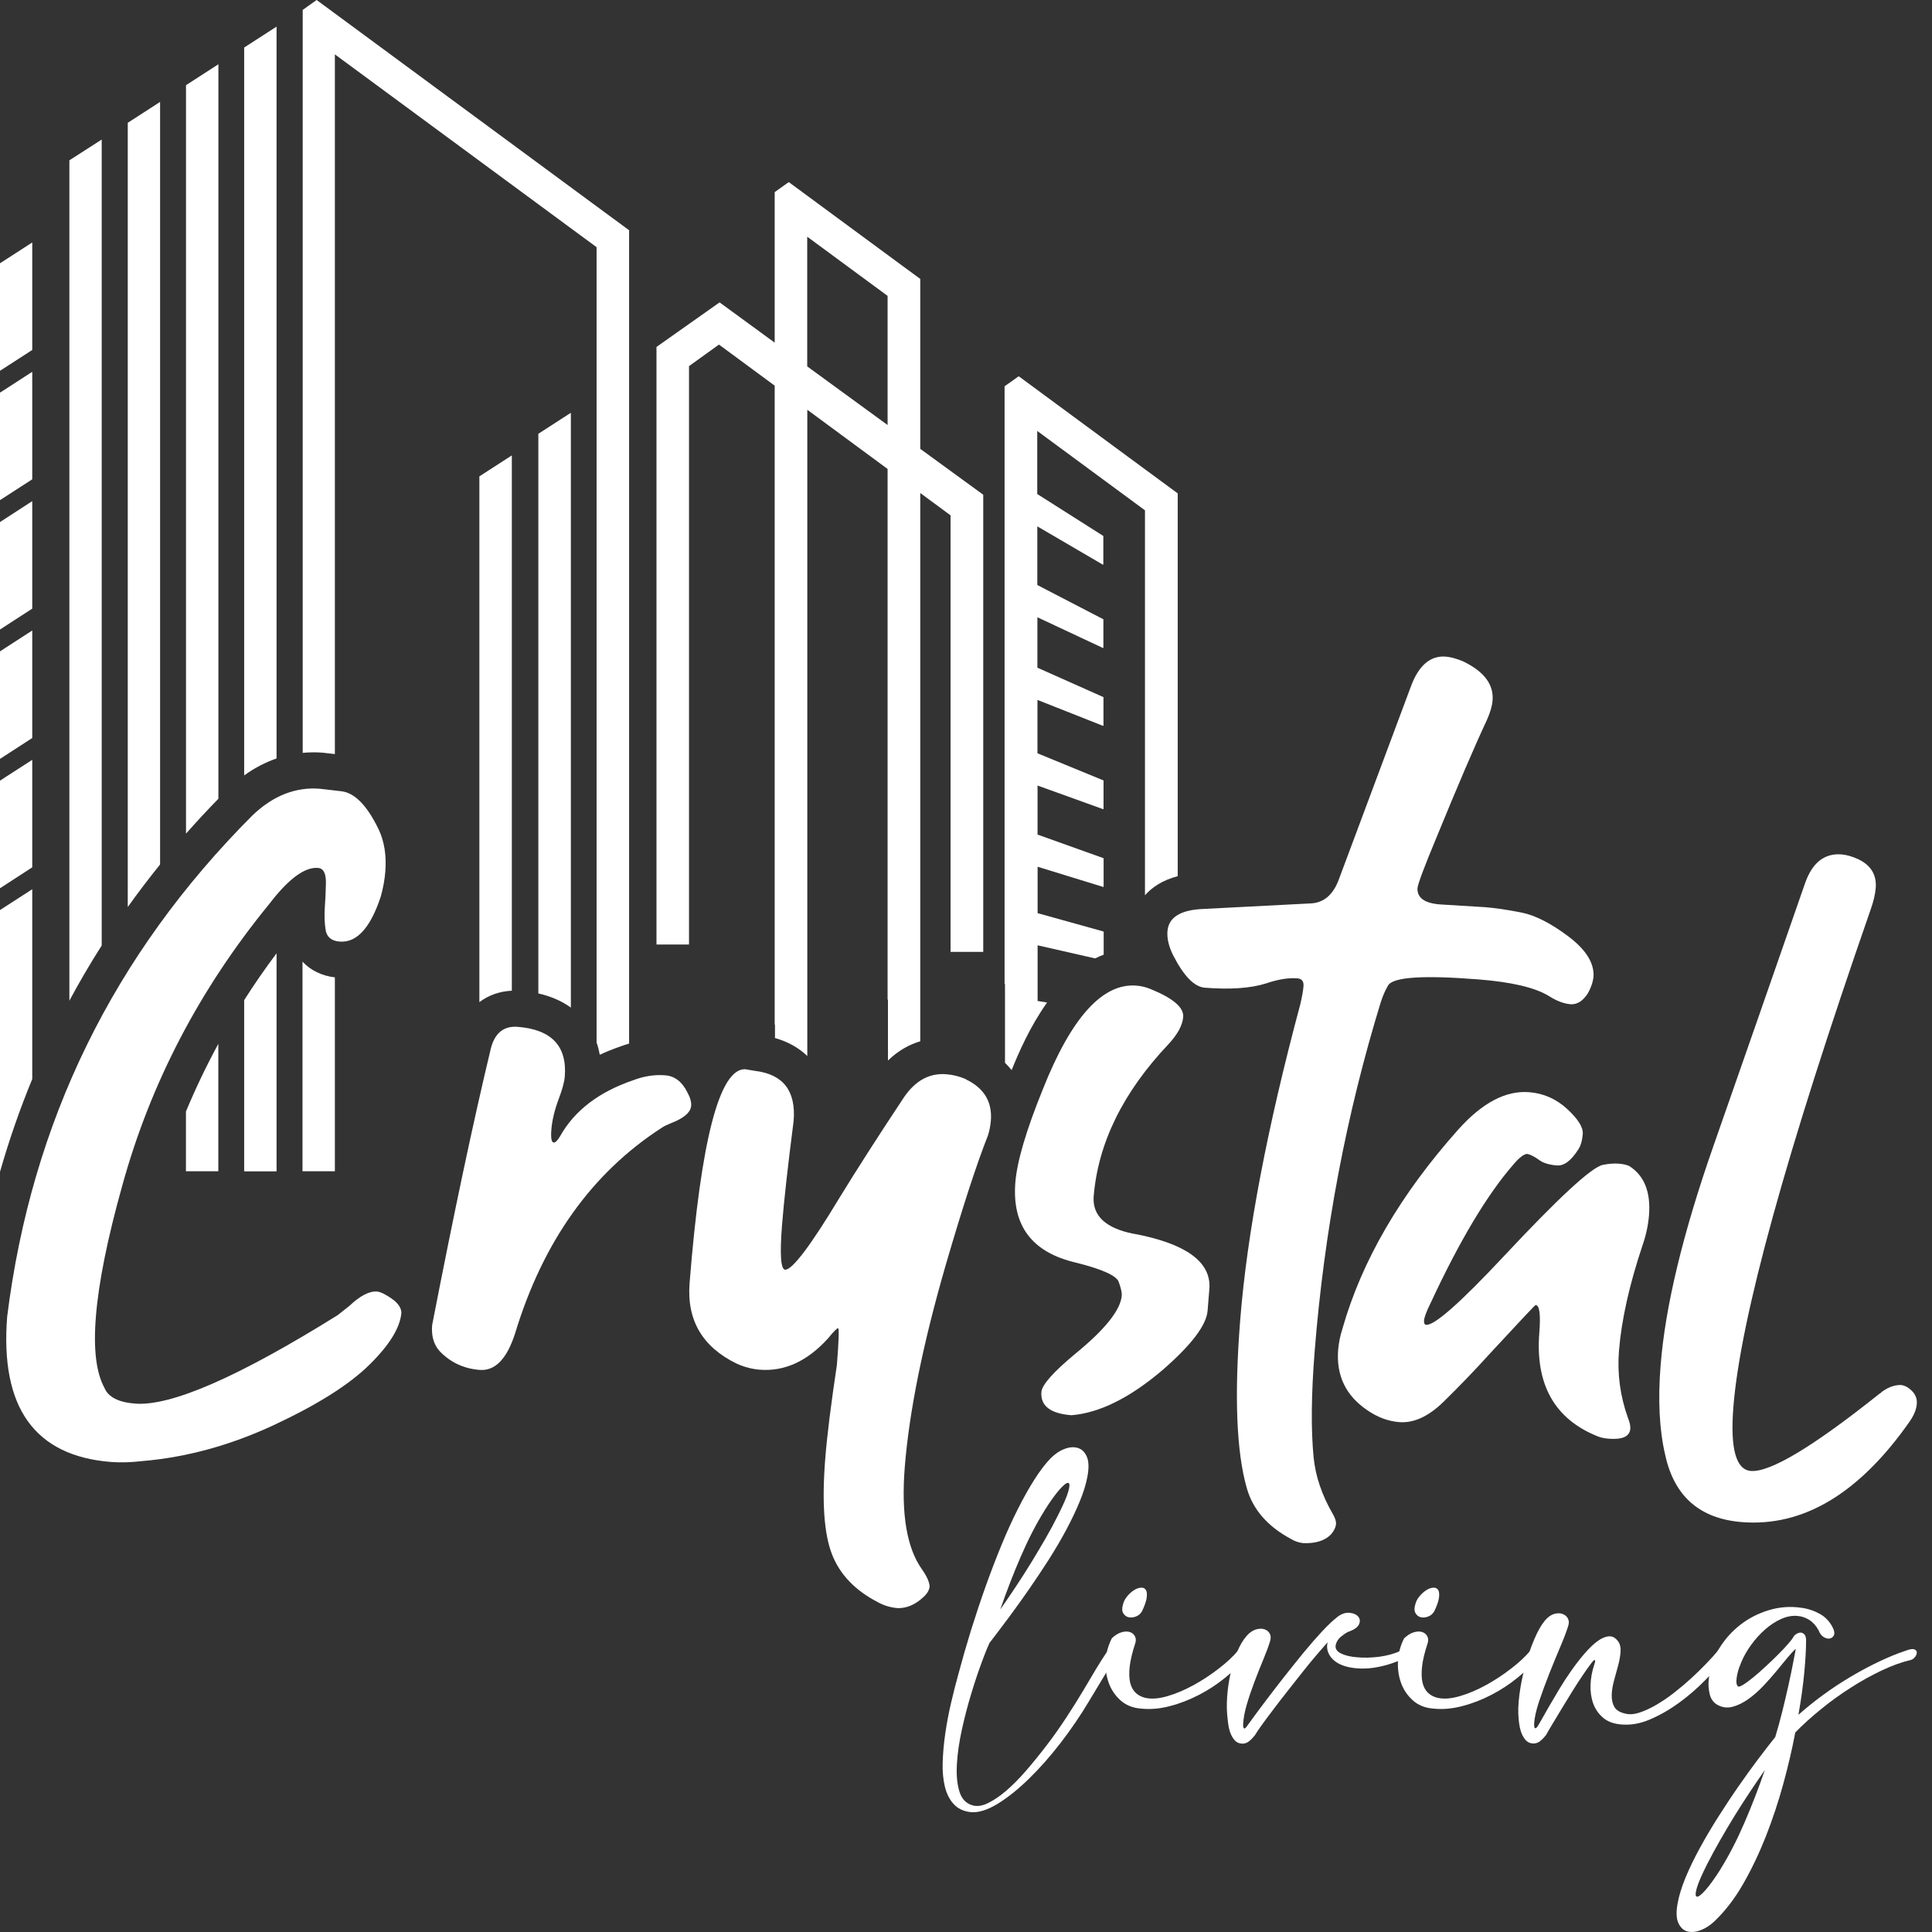 <svg width="91" height="91" viewBox="0 0 91 91" fill="none" xmlns="http://www.w3.org/2000/svg">
<rect x="0" y="0" width="91" height="91" fill="#333333" stroke="none"/>
<path d="M4.79 14.464V6.573L3.349 7.499L3.268 7.55V47.134C3.741 46.251 4.249 45.385 4.79 44.536V14.464Z" fill="white"/>
<path d="M1.519 41.884L0.514 42.533L0 42.865V55.171H0.007C0.433 53.686 0.937 52.235 1.519 50.825V41.884Z" fill="white"/>
<path d="M24.098 21.463V21.456L22.579 22.438V47.202C23.009 46.877 23.53 46.691 24.108 46.664V21.456L24.098 21.463Z" fill="white"/>
<path d="M26.875 19.457V19.451L25.357 20.432V46.793C25.948 46.925 26.459 47.148 26.889 47.459V19.451L26.879 19.457H26.875Z" fill="white"/>
<path d="M47.652 50.398C47.966 49.617 48.511 48.355 49.319 47.219L48.873 47.148V44.526L51.582 45.142C51.714 45.078 51.846 45.017 51.985 44.966V43.877L48.873 43.011V40.825L51.961 41.776V41.769L51.982 41.776V40.423L48.87 39.31V37L51.958 38.113V38.106L51.978 38.113V36.76L48.866 35.481V32.968L51.955 34.189V34.178L51.975 34.189V32.836L48.863 31.449V29.074L51.951 30.522V30.512L51.971 30.522V29.169L48.859 27.555V24.792L51.948 26.598V26.584L51.968 26.598V25.245L48.856 23.269V20.299L53.93 24.037V42.168C54.258 41.796 54.745 41.461 55.472 41.269V23.239L53.95 22.119L47.993 17.729L47.983 17.735L47.973 17.729L47.317 18.195V46.349H47.337V50.06C47.445 50.165 47.547 50.277 47.638 50.392L47.652 50.398Z" fill="white"/>
<path d="M38.021 19.298L41.807 22.089V47.087H41.824V49.952C42.321 49.472 42.845 49.194 43.346 49.045V23.222L44.773 24.274V44.834H46.312V23.303L43.346 21.142V13.138L41.824 12.019L37.159 8.582L37.152 8.589L37.145 8.582L36.489 9.049V16.139L33.895 14.244L33.888 14.251H33.881L30.921 16.342V44.489H32.453V17.245L33.864 16.23L36.489 18.165V48.264H36.503V48.893C37.108 49.062 37.619 49.35 38.025 49.739V19.298H38.021ZM38.021 11.149L41.807 13.937V20.019L38.021 17.258V11.149Z" fill="white"/>
<path d="M1.519 28.668V23.604L0 24.589V29.649V29.652L0.619 29.25L1.519 28.668Z" fill="white"/>
<path d="M1.519 29.697V29.7V29.697L0.237 30.526L0 30.681V35.745L1.519 34.761V29.697Z" fill="white"/>
<path d="M1.519 40.852V35.789V35.792V35.789L0.277 36.59L0 36.773V41.837L0.362 41.603L1.519 40.852Z" fill="white"/>
<path d="M1.519 11.42L0 12.401V17.465L1.519 16.484V11.42Z" fill="white"/>
<path d="M1.519 17.512L0.139 18.405L0 18.493V23.557L1.519 22.576V17.512Z" fill="white"/>
<path d="M13.027 55.168V44.902C12.486 45.622 11.978 46.356 11.501 47.107V55.172H13.027V55.168Z" fill="white"/>
<path d="M13.027 1.258H13.02L11.501 2.239V36.523C11.988 36.171 12.499 35.907 13.027 35.724V1.258Z" fill="white"/>
<path d="M15.773 55.168V46.035C15.154 45.964 14.623 45.7 14.248 45.294V55.168H15.773Z" fill="white"/>
<path d="M15.212 35.454C15.263 35.457 15.327 35.464 15.773 35.518V2.561L28.1 11.643V49.1C28.161 49.279 28.212 49.472 28.249 49.681C28.563 49.533 28.898 49.401 29.243 49.282C29.372 49.235 29.5 49.191 29.632 49.154V10.845L28.11 9.725L14.928 0.01L14.914 0L14.589 0.23L14.258 0.467V35.461C14.572 35.43 14.894 35.427 15.222 35.454H15.212Z" fill="white"/>
<path d="M10.283 3.031H10.28L8.761 4.012V39.266C9.252 38.708 9.762 38.16 10.287 37.622V3.031H10.283Z" fill="white"/>
<path d="M10.283 55.168V49.167C9.719 50.206 9.211 51.268 8.758 52.354V55.168H10.283Z" fill="white"/>
<path d="M7.536 4.803L6.018 5.784V42.723C6.501 42.043 7.012 41.374 7.54 40.717V4.803H7.536Z" fill="white"/>
<path d="M18.446 61.165C18.148 60.959 17.918 60.847 17.762 60.834C17.397 60.803 16.961 61.033 16.447 61.517L15.902 61.947C11.234 64.856 8.051 66.246 6.356 66.111C5.575 66.05 5.094 65.8 4.918 65.367C4.529 64.653 4.394 63.54 4.516 62.025C4.644 60.408 5.057 58.354 5.754 55.861C7.083 51.031 9.39 46.606 12.675 42.588C13.582 41.4 14.349 40.832 14.975 40.88C15.236 40.9 15.361 41.14 15.351 41.6C15.341 42.06 15.324 42.419 15.303 42.679C15.273 43.071 15.283 43.44 15.334 43.785C15.384 44.13 15.608 44.32 15.997 44.35C16.805 44.414 17.451 43.704 17.938 42.219C18.05 41.81 18.121 41.421 18.148 41.055C18.209 40.298 18.104 39.635 17.834 39.063C17.292 37.943 16.71 37.344 16.085 37.27C15.459 37.196 15.121 37.155 15.07 37.152C13.923 37.06 12.864 37.477 11.9 38.397C5.341 44.962 1.485 52.837 0.338 62.014C4.76837e-07 66.294 1.63 68.577 5.23 68.861C5.673 68.895 6.16 68.881 6.691 68.82C8.778 68.644 10.845 68.08 12.891 67.126C14.938 66.172 16.436 65.228 17.39 64.291C18.344 63.357 18.848 62.535 18.906 61.832C18.899 61.595 18.744 61.372 18.446 61.165Z" fill="white"/>
<path d="M32.372 51.441C32.122 50.947 31.777 50.683 31.334 50.649C30.837 50.608 30.333 50.686 29.819 50.882C28.198 51.437 27.051 52.317 26.378 53.524C26.256 53.724 26.158 53.822 26.081 53.815C25.976 53.808 25.939 53.609 25.969 53.216C26.003 52.773 26.121 52.283 26.321 51.748C26.486 51.315 26.581 50.967 26.602 50.706C26.716 49.272 25.976 48.491 24.386 48.366C23.733 48.315 23.314 48.65 23.124 49.367C22.299 52.794 21.379 57.144 20.354 62.417C20.313 62.914 20.425 63.314 20.692 63.625C21.199 64.163 21.832 64.464 22.59 64.525C23.32 64.582 23.875 64.01 24.261 62.806C25.577 58.473 27.88 55.243 31.175 53.115C31.287 53.044 31.422 52.976 31.584 52.912C32.207 52.672 32.531 52.398 32.555 52.083C32.569 51.901 32.508 51.687 32.369 51.437L32.372 51.441Z" fill="white"/>
<path d="M45.494 50.828C45.19 50.699 44.882 50.622 44.567 50.598C43.782 50.537 43.126 50.892 42.592 51.663C41.367 53.51 40.349 55.097 39.537 56.423C38.177 58.679 37.325 59.806 36.983 59.806C36.773 59.789 36.726 59.089 36.834 57.708C36.926 56.562 37.108 54.921 37.382 52.79C37.494 51.379 36.888 50.598 35.559 50.439L35.092 50.361C33.885 50.344 33.015 53.7 32.481 60.431C32.342 62.18 33.083 63.445 34.7 64.23C35.055 64.389 35.414 64.484 35.779 64.514C36.953 64.609 38.028 64.115 39.006 63.036C39.266 62.715 39.425 62.556 39.476 62.562C39.527 62.566 39.51 63.144 39.419 64.291C39.138 66.158 38.955 67.626 38.871 68.699C38.708 70.735 38.813 72.23 39.182 73.194C39.551 74.155 40.278 74.916 41.364 75.474C41.641 75.626 41.949 75.718 42.287 75.745C42.707 75.752 43.099 75.586 43.468 75.248C43.664 75.078 43.772 74.903 43.786 74.723C43.776 74.513 43.654 74.24 43.417 73.905C42.71 72.903 42.443 71.307 42.615 69.115C42.825 66.48 43.471 63.29 44.557 59.542C45.352 56.822 46.011 54.799 46.536 53.477C46.603 53.27 46.648 53.04 46.671 52.78C46.742 51.894 46.346 51.244 45.487 50.835L45.494 50.828Z" fill="white"/>
<path d="M53.382 58.111C52.09 57.851 51.464 57.276 51.511 56.386C51.711 53.856 52.888 51.454 55.036 49.184C55.466 48.721 55.699 48.291 55.73 47.899C55.764 47.456 55.26 47.023 54.218 46.596C53.988 46.498 53.758 46.441 53.521 46.424C51.931 46.299 50.459 47.926 49.117 51.312C48.332 53.247 47.902 54.708 47.824 55.699C47.662 57.736 48.612 58.991 50.676 59.471C51.911 59.779 52.584 60.083 52.692 60.377C52.8 60.675 52.848 60.888 52.837 61.02C52.783 61.7 52.056 62.614 50.652 63.76C49.614 64.623 49.079 65.225 49.052 65.563C49.002 66.216 49.468 66.581 50.463 66.659C51.785 66.554 53.22 65.841 54.769 64.521C56.122 63.344 56.826 62.414 56.88 61.734L56.968 60.638C57.012 59.407 55.821 58.564 53.389 58.108L53.382 58.111Z" fill="white"/>
<path d="M61.876 68.672C61.744 67.349 61.761 65.668 61.924 63.635C62.373 57.976 63.412 52.489 65.042 47.185C65.144 46.877 65.259 46.623 65.377 46.424C65.594 46.021 67.018 45.923 69.653 46.133C71.192 46.255 72.288 46.512 72.938 46.904C73.313 47.144 73.658 47.276 73.969 47.3C74.284 47.324 74.558 47.151 74.798 46.776C74.95 46.498 75.038 46.231 75.058 45.971C75.082 45.341 74.686 44.719 73.868 44.103C73.049 43.488 72.319 43.116 71.672 42.984C71.026 42.855 70.455 42.771 69.961 42.73L67.806 42.598C67.103 42.541 66.754 42.29 66.764 41.847C66.781 41.637 67.082 40.836 67.664 39.439C68.642 37.05 69.43 35.207 70.032 33.918C70.191 33.563 70.282 33.255 70.302 32.995C70.363 32.237 69.9 31.625 68.912 31.151C68.608 31.023 68.337 30.948 68.104 30.928C67.373 30.87 66.825 31.337 66.456 32.332L63.057 41.434C62.789 42.148 62.353 42.52 61.748 42.551L56.647 42.815C55.595 42.862 55.04 43.214 54.989 43.863C54.962 44.202 55.05 44.577 55.253 44.986C55.754 45.971 56.251 46.481 56.745 46.522C57.946 46.617 58.91 46.549 59.637 46.319C60.205 46.126 60.696 46.048 61.112 46.082C61.322 46.099 61.416 46.224 61.396 46.458C61.382 46.64 61.335 46.911 61.254 47.273C59.688 53.108 58.74 58.074 58.416 62.17C58.132 65.746 58.236 68.391 58.73 70.109C59.018 71.104 59.705 71.892 60.787 72.477C60.987 72.599 61.193 72.667 61.399 72.684C61.974 72.704 62.407 72.565 62.691 72.274C62.837 72.102 62.915 71.936 62.928 71.781C62.938 71.649 62.884 71.49 62.769 71.297C62.262 70.417 61.964 69.538 61.876 68.665V68.672Z" fill="white"/>
<path d="M76.753 54.928C76.628 54.867 76.459 54.827 76.249 54.81C76.039 54.793 75.789 54.81 75.495 54.867C74.96 54.982 73.404 56.42 70.82 59.184C68.784 61.359 67.569 62.431 67.177 62.401C67.099 62.394 67.065 62.326 67.075 62.194C67.089 62.038 67.187 61.771 67.376 61.392C68.74 58.456 70.042 56.274 71.283 54.85C71.574 54.505 71.797 54.34 71.953 54.353C72.109 54.394 72.285 54.485 72.484 54.63C72.68 54.779 72.965 54.864 73.33 54.894C73.668 54.921 74.003 54.671 74.335 54.147C74.453 53.974 74.524 53.731 74.551 53.416C74.575 53.102 74.331 52.709 73.817 52.236C73.303 51.762 72.707 51.498 72.028 51.444C70.931 51.356 69.822 51.938 68.699 53.189C65.962 56.254 64.136 59.39 63.226 62.6C63.121 62.932 63.057 63.256 63.03 63.568C62.931 64.795 63.395 65.749 64.416 66.433C64.89 66.757 65.387 66.943 65.908 66.984C66.585 67.038 67.282 66.72 67.992 66.027C68.702 65.333 69.447 64.562 70.225 63.703C71.605 62.211 72.305 61.467 72.332 61.467C72.515 61.48 72.572 61.92 72.504 62.779C72.312 65.205 73.218 66.828 75.228 67.644C75.38 67.708 75.559 67.749 75.769 67.765C76.422 67.816 76.76 67.661 76.79 67.295C76.8 67.167 76.763 66.991 76.675 66.774C76.31 65.749 76.171 64.701 76.256 63.628C76.371 62.194 76.736 60.543 77.359 58.676C77.528 58.192 77.633 57.712 77.67 57.245C77.758 56.149 77.45 55.378 76.75 54.928H76.753Z" fill="white"/>
<path d="M90.05 65.512C89.881 65.34 89.702 65.249 89.523 65.235C89.208 65.235 88.897 65.357 88.589 65.594C88.589 65.621 88.572 65.631 88.545 65.631C85.406 68.137 83.38 69.355 82.467 69.284C81.763 69.227 81.489 68.222 81.645 66.267C81.976 62.093 84.131 54.282 88.112 42.835C88.248 42.453 88.325 42.118 88.349 41.83C88.4 41.205 88.119 40.748 87.513 40.464C87.236 40.339 86.979 40.264 86.742 40.244C85.934 40.179 85.359 40.633 85.02 41.604C83.59 45.717 82.155 49.837 80.711 53.961C79.266 58.087 78.438 61.531 78.218 64.298C78.086 65.942 78.157 67.353 78.434 68.53C78.857 70.478 80.058 71.534 82.044 71.693C84.939 71.923 87.571 70.346 89.942 66.964C90.149 66.666 90.264 66.385 90.284 66.125C90.304 65.891 90.226 65.688 90.057 65.516L90.05 65.512Z" fill="white"/>
<path d="M46.62 77.359C46.522 77.565 46.39 77.886 46.231 78.323C46.069 78.759 45.906 79.249 45.744 79.787C45.578 80.329 45.433 80.89 45.304 81.475C45.176 82.061 45.098 82.602 45.071 83.102C45.041 83.6 45.081 84.026 45.189 84.381C45.297 84.736 45.507 84.953 45.819 85.037C46.025 85.095 46.262 85.061 46.529 84.932C46.796 84.804 47.084 84.611 47.388 84.351C47.693 84.09 48.007 83.776 48.328 83.403C48.65 83.031 48.971 82.636 49.292 82.216C49.614 81.797 49.922 81.36 50.219 80.907C50.517 80.454 50.791 80.014 51.048 79.584C51.237 79.263 51.427 78.948 51.61 78.637C51.796 78.329 51.982 78.035 52.171 77.754C52.263 77.606 52.354 77.514 52.442 77.477C52.533 77.44 52.604 77.443 52.651 77.484C52.702 77.524 52.722 77.602 52.712 77.714C52.706 77.825 52.645 77.954 52.54 78.103C52.334 78.417 52.127 78.742 51.921 79.087C51.715 79.429 51.505 79.777 51.292 80.132C50.903 80.785 50.466 81.428 49.976 82.067C49.485 82.707 48.981 83.278 48.467 83.779C47.953 84.283 47.452 84.679 46.972 84.973C46.488 85.264 46.069 85.392 45.703 85.352C45.375 85.311 45.111 85.186 44.919 84.973C44.726 84.763 44.587 84.489 44.506 84.158C44.425 83.823 44.388 83.444 44.401 83.021C44.415 82.595 44.452 82.148 44.52 81.678C44.587 81.208 44.675 80.731 44.787 80.251C44.898 79.767 45.017 79.304 45.139 78.861C45.321 78.177 45.521 77.484 45.737 76.784C45.957 76.083 46.184 75.397 46.424 74.724C46.664 74.05 46.911 73.408 47.165 72.789C47.419 72.17 47.679 71.598 47.943 71.077C48.207 70.553 48.467 70.089 48.728 69.68C48.988 69.271 49.242 68.939 49.489 68.685C49.695 68.479 49.911 68.334 50.145 68.246C50.375 68.158 50.585 68.144 50.771 68.202C50.957 68.259 51.096 68.394 51.19 68.611C51.285 68.824 51.295 69.135 51.221 69.538C51.153 69.9 51.035 70.296 50.855 70.725C50.679 71.155 50.466 71.598 50.219 72.061C49.972 72.525 49.695 72.992 49.391 73.472C49.086 73.949 48.772 74.419 48.45 74.882C48.129 75.346 47.811 75.786 47.5 76.205C47.185 76.625 46.894 77.014 46.62 77.369M49.191 71.162C48.795 71.797 48.423 72.521 48.071 73.337C47.719 74.152 47.402 74.977 47.114 75.809C47.344 75.481 47.584 75.129 47.831 74.757C48.078 74.385 48.318 74.01 48.555 73.627C48.788 73.245 49.015 72.863 49.235 72.484C49.455 72.105 49.654 71.733 49.834 71.371C50.087 70.867 50.253 70.492 50.321 70.241C50.392 69.991 50.389 69.859 50.314 69.846C50.24 69.832 50.104 69.937 49.905 70.16C49.709 70.383 49.468 70.715 49.188 71.162" fill="white"/>
<path d="M52.371 77.162C52.52 77.023 52.669 76.929 52.817 76.885C52.966 76.841 53.095 76.834 53.206 76.868C53.318 76.902 53.399 76.966 53.453 77.064C53.508 77.162 53.514 77.277 53.47 77.409C53.332 77.829 53.244 78.194 53.21 78.498C53.176 78.803 53.186 79.056 53.233 79.259C53.284 79.462 53.369 79.621 53.494 79.736C53.619 79.851 53.765 79.929 53.941 79.97C54.238 80.037 54.59 80.01 54.996 79.889C55.405 79.77 55.814 79.594 56.234 79.364C56.65 79.134 57.042 78.874 57.414 78.586C57.787 78.299 58.081 78.021 58.304 77.757C58.385 77.642 58.477 77.568 58.575 77.534C58.673 77.5 58.754 77.5 58.815 77.534C58.876 77.568 58.903 77.632 58.896 77.727C58.886 77.822 58.822 77.937 58.7 78.065C58.429 78.387 58.101 78.705 57.715 79.016C57.333 79.331 56.917 79.601 56.474 79.831C56.028 80.061 55.571 80.24 55.097 80.362C54.624 80.487 54.16 80.525 53.707 80.474C53.335 80.44 53.024 80.311 52.773 80.085C52.523 79.858 52.337 79.584 52.222 79.263C52.107 78.942 52.06 78.596 52.08 78.224C52.1 77.852 52.198 77.5 52.371 77.162ZM52.892 75.579C52.926 75.44 52.99 75.312 53.085 75.197C53.179 75.082 53.281 74.987 53.392 74.913C53.504 74.838 53.612 74.794 53.721 74.784C53.829 74.771 53.907 74.801 53.961 74.872C54.015 74.943 54.032 75.058 54.015 75.224C53.998 75.39 53.923 75.613 53.792 75.89C53.717 76.015 53.619 76.1 53.494 76.144C53.369 76.188 53.257 76.198 53.156 76.174C53.051 76.151 52.97 76.087 52.909 75.988C52.848 75.89 52.841 75.755 52.892 75.579Z" fill="white"/>
<path d="M62.989 76.161C63.185 76.012 63.378 75.948 63.564 75.965C63.75 75.982 63.886 76.043 63.973 76.144C64.061 76.249 64.072 76.367 64.011 76.509C63.95 76.648 63.774 76.77 63.486 76.868C63.378 76.925 63.266 77.003 63.151 77.098C63.036 77.193 62.959 77.314 62.918 77.463C62.877 77.636 62.952 77.771 63.148 77.873C63.341 77.971 63.595 78.035 63.909 78.059C64.237 78.093 64.592 78.082 64.965 78.035C65.34 77.984 65.668 77.896 65.949 77.764C66.081 77.707 66.179 77.687 66.24 77.704C66.301 77.72 66.338 77.754 66.345 77.808C66.351 77.862 66.338 77.92 66.301 77.981C66.263 78.042 66.213 78.086 66.145 78.109C65.749 78.299 65.33 78.438 64.883 78.522C64.437 78.61 64.011 78.613 63.598 78.539C63.202 78.465 62.911 78.316 62.718 78.093C62.529 77.869 62.468 77.622 62.532 77.352C62.394 77.507 62.214 77.714 62.001 77.964C61.788 78.214 61.562 78.488 61.328 78.786C61.095 79.084 60.855 79.385 60.611 79.696C60.367 80.004 60.144 80.295 59.938 80.569C59.731 80.839 59.556 81.079 59.407 81.286C59.258 81.492 59.16 81.641 59.109 81.732C59.018 81.847 58.926 81.942 58.832 82.016C58.737 82.091 58.636 82.128 58.531 82.128C58.392 82.128 58.28 82.088 58.196 82.01C58.115 81.932 58.047 81.834 57.993 81.719C57.939 81.604 57.901 81.479 57.874 81.347C57.851 81.215 57.834 81.093 57.824 80.975C57.783 80.653 57.773 80.308 57.8 79.936C57.824 79.564 57.878 79.202 57.956 78.844C58.033 78.485 58.138 78.147 58.263 77.829C58.392 77.511 58.544 77.25 58.727 77.044C58.859 76.895 58.998 76.8 59.146 76.753C59.295 76.709 59.427 76.702 59.542 76.736C59.657 76.77 59.745 76.838 59.803 76.939C59.86 77.044 59.867 77.159 59.826 77.291C59.752 77.538 59.644 77.829 59.505 78.163C59.366 78.498 59.227 78.844 59.092 79.202C58.957 79.561 58.835 79.912 58.734 80.257C58.629 80.603 58.571 80.917 58.554 81.198V81.279C58.554 81.316 58.558 81.347 58.568 81.37C58.575 81.394 58.592 81.411 58.612 81.414C58.632 81.418 58.663 81.397 58.703 81.347C58.727 81.313 58.822 81.184 58.987 80.958C59.153 80.731 59.359 80.45 59.613 80.115C59.864 79.781 60.148 79.415 60.459 79.016C60.773 78.617 61.085 78.228 61.392 77.852C61.7 77.477 61.995 77.139 62.275 76.838C62.556 76.537 62.796 76.313 62.992 76.164" fill="white"/>
<path d="M66.142 77.162C66.291 77.023 66.439 76.929 66.588 76.885C66.737 76.841 66.866 76.834 66.977 76.868C67.089 76.902 67.17 76.966 67.224 77.064C67.278 77.162 67.285 77.277 67.241 77.409C67.102 77.829 67.014 78.194 66.981 78.498C66.947 78.803 66.957 79.056 67.004 79.259C67.055 79.462 67.14 79.621 67.265 79.736C67.39 79.851 67.535 79.929 67.711 79.97C68.009 80.037 68.361 80.01 68.767 79.889C69.176 79.77 69.585 79.594 70.005 79.364C70.421 79.134 70.813 78.874 71.185 78.586C71.557 78.299 71.852 78.021 72.075 77.757C72.156 77.642 72.248 77.568 72.346 77.534C72.444 77.5 72.525 77.5 72.586 77.534C72.647 77.568 72.674 77.632 72.667 77.727C72.657 77.822 72.593 77.937 72.471 78.065C72.2 78.387 71.872 78.705 71.486 79.016C71.104 79.331 70.688 79.601 70.245 79.831C69.798 80.061 69.342 80.24 68.865 80.362C68.391 80.487 67.928 80.525 67.475 80.474C67.102 80.44 66.791 80.311 66.541 80.085C66.291 79.858 66.105 79.584 65.99 79.263C65.874 78.942 65.827 78.596 65.847 78.224C65.868 77.852 65.966 77.5 66.138 77.162M66.659 75.579C66.693 75.44 66.757 75.312 66.852 75.197C66.947 75.082 67.048 74.987 67.16 74.913C67.272 74.838 67.38 74.794 67.488 74.784C67.596 74.771 67.674 74.801 67.728 74.872C67.782 74.943 67.799 75.058 67.782 75.224C67.765 75.39 67.691 75.613 67.559 75.89C67.485 76.015 67.387 76.1 67.261 76.144C67.136 76.188 67.025 76.198 66.923 76.174C66.818 76.151 66.737 76.087 66.676 75.988C66.615 75.89 66.609 75.755 66.659 75.579Z" fill="white"/>
<path d="M75.119 78.2C75.102 78.166 75.041 78.221 74.94 78.356C74.835 78.491 74.71 78.671 74.558 78.894C74.406 79.117 74.24 79.371 74.064 79.655C73.888 79.939 73.719 80.216 73.556 80.484C73.394 80.751 73.249 80.998 73.11 81.224C72.975 81.451 72.877 81.617 72.819 81.725C72.728 81.84 72.636 81.935 72.542 82.009C72.447 82.084 72.346 82.121 72.237 82.121C72.099 82.121 71.987 82.08 71.902 82.002C71.821 81.925 71.754 81.826 71.699 81.712C71.645 81.597 71.608 81.471 71.581 81.339C71.557 81.207 71.54 81.086 71.53 80.967C71.496 80.646 71.51 80.264 71.567 79.817C71.625 79.371 71.713 78.928 71.835 78.481C71.953 78.034 72.095 77.618 72.261 77.226C72.427 76.834 72.596 76.536 72.768 76.33C72.9 76.174 73.039 76.073 73.181 76.025C73.326 75.981 73.458 75.975 73.577 76.012C73.695 76.049 73.787 76.12 73.844 76.221C73.902 76.326 73.912 76.441 73.868 76.573C73.793 76.82 73.671 77.148 73.496 77.558C73.323 77.967 73.147 78.393 72.971 78.836C72.795 79.283 72.636 79.716 72.494 80.135C72.356 80.555 72.275 80.906 72.261 81.187V81.268C72.261 81.306 72.264 81.336 72.275 81.36C72.281 81.383 72.298 81.4 72.319 81.404C72.339 81.407 72.369 81.383 72.41 81.336C72.433 81.302 72.494 81.201 72.589 81.032C72.684 80.862 72.802 80.653 72.948 80.402C73.093 80.152 73.255 79.875 73.435 79.574C73.617 79.273 73.807 78.978 74.01 78.691C74.213 78.403 74.419 78.136 74.629 77.892C74.839 77.649 75.041 77.453 75.241 77.304C75.43 77.165 75.61 77.087 75.779 77.074C75.948 77.06 76.094 77.141 76.219 77.314C76.31 77.446 76.347 77.612 76.33 77.815C76.313 78.018 76.276 78.234 76.212 78.464C76.151 78.694 76.087 78.931 76.019 79.174C75.951 79.418 75.918 79.645 75.914 79.854C75.911 80.064 75.951 80.247 76.039 80.399C76.127 80.551 76.296 80.656 76.554 80.714C76.75 80.764 76.976 80.748 77.227 80.663C77.477 80.582 77.741 80.46 78.018 80.298C78.296 80.135 78.573 79.949 78.854 79.729C79.135 79.509 79.402 79.283 79.659 79.049C79.913 78.816 80.153 78.582 80.369 78.356C80.589 78.129 80.772 77.926 80.921 77.744C81.002 77.629 81.093 77.554 81.191 77.52C81.289 77.487 81.371 77.487 81.431 77.52C81.492 77.554 81.519 77.618 81.513 77.713C81.502 77.808 81.438 77.923 81.316 78.055C81.046 78.376 80.718 78.731 80.332 79.124C79.95 79.516 79.534 79.875 79.091 80.2C78.644 80.524 78.187 80.788 77.71 80.991C77.237 81.194 76.773 81.268 76.32 81.221C75.982 81.187 75.708 81.082 75.498 80.9C75.288 80.717 75.136 80.497 75.041 80.233C74.947 79.969 74.906 79.678 74.916 79.361C74.93 79.043 74.984 78.735 75.082 78.441C75.099 78.39 75.113 78.342 75.126 78.292C75.14 78.241 75.136 78.21 75.119 78.194" fill="white"/>
<path d="M84.577 77.669C84.486 77.744 84.364 77.876 84.205 78.065C84.05 78.255 83.874 78.468 83.681 78.701C83.488 78.935 83.278 79.175 83.052 79.412C82.825 79.652 82.588 79.858 82.348 80.031C82.105 80.203 81.861 80.322 81.618 80.389C81.374 80.457 81.141 80.43 80.921 80.315C80.725 80.217 80.593 80.048 80.532 79.807C80.471 79.567 80.457 79.32 80.488 79.067C80.545 78.556 80.708 78.082 80.975 77.646C81.242 77.21 81.577 76.837 81.976 76.526C82.375 76.218 82.822 75.988 83.319 75.84C83.813 75.691 84.32 75.653 84.841 75.728C85.156 75.769 85.447 75.867 85.721 76.019C85.991 76.171 86.198 76.394 86.34 76.692C86.404 76.831 86.418 76.942 86.377 77.027C86.336 77.108 86.272 77.159 86.184 77.176C86.096 77.193 86.001 77.169 85.9 77.108C85.795 77.047 85.717 76.942 85.66 76.793C85.545 76.58 85.399 76.415 85.227 76.306C85.054 76.195 84.868 76.13 84.672 76.114C84.415 76.09 84.158 76.137 83.894 76.256C83.63 76.374 83.38 76.54 83.14 76.749C82.9 76.959 82.683 77.199 82.484 77.473C82.287 77.744 82.128 78.021 82.013 78.302C81.99 78.36 81.959 78.437 81.922 78.535C81.885 78.634 81.854 78.739 81.831 78.85C81.807 78.962 81.79 79.07 81.787 79.171C81.783 79.276 81.8 79.354 81.841 79.412C81.875 79.462 81.959 79.445 82.094 79.361C82.23 79.28 82.392 79.161 82.578 79.009C82.764 78.857 82.96 78.684 83.17 78.488C83.38 78.295 83.579 78.106 83.762 77.92C83.948 77.734 84.104 77.568 84.232 77.419C84.361 77.27 84.435 77.172 84.462 77.122C84.486 77.064 84.533 77.013 84.604 76.966C84.675 76.922 84.743 76.898 84.814 76.898C84.885 76.898 84.946 76.932 85 76.996C85.054 77.064 85.078 77.179 85.068 77.341C85.068 77.686 85.041 78.157 84.987 78.752C84.933 79.344 84.841 80.017 84.709 80.768C85.081 80.44 85.477 80.119 85.903 79.811C86.326 79.503 86.759 79.219 87.202 78.958C87.642 78.698 88.082 78.465 88.511 78.261C88.944 78.055 89.357 77.886 89.753 77.754C89.949 77.68 90.088 77.656 90.166 77.686C90.243 77.717 90.284 77.764 90.284 77.835C90.284 77.906 90.254 77.977 90.196 78.052C90.138 78.126 90.071 78.17 90 78.187C89.58 78.285 89.127 78.448 88.647 78.674C88.166 78.901 87.679 79.168 87.196 79.479C86.709 79.787 86.238 80.125 85.785 80.494C85.332 80.859 84.922 81.231 84.561 81.6C84.412 82.385 84.222 83.197 83.992 84.036C83.762 84.878 83.488 85.693 83.177 86.492C82.862 87.287 82.507 88.034 82.108 88.731C81.709 89.428 81.256 90.016 80.755 90.493C80.549 90.689 80.329 90.832 80.092 90.919C79.859 91.007 79.649 91.021 79.466 90.97C79.284 90.916 79.148 90.784 79.05 90.568C78.955 90.355 78.945 90.043 79.02 89.641C79.087 89.279 79.212 88.873 79.395 88.43C79.581 87.983 79.804 87.52 80.068 87.04C80.332 86.556 80.62 86.069 80.934 85.575C81.249 85.081 81.563 84.601 81.885 84.141C82.206 83.677 82.517 83.248 82.818 82.848C83.119 82.449 83.387 82.104 83.617 81.817C83.732 81.438 83.843 81.032 83.952 80.599C84.06 80.166 84.155 79.753 84.243 79.361C84.331 78.969 84.401 78.62 84.459 78.316C84.516 78.011 84.557 77.795 84.584 77.673M81.049 88.021C81.445 87.385 81.817 86.661 82.169 85.846C82.521 85.03 82.839 84.205 83.126 83.373C82.896 83.701 82.656 84.053 82.409 84.425C82.162 84.797 81.922 85.172 81.685 85.555C81.452 85.937 81.222 86.323 81.005 86.705C80.785 87.087 80.586 87.456 80.406 87.811C80.153 88.315 79.987 88.69 79.919 88.941C79.848 89.191 79.852 89.323 79.926 89.336C80.001 89.35 80.136 89.245 80.335 89.022C80.532 88.799 80.772 88.467 81.053 88.021" fill="white"/>
</svg>
